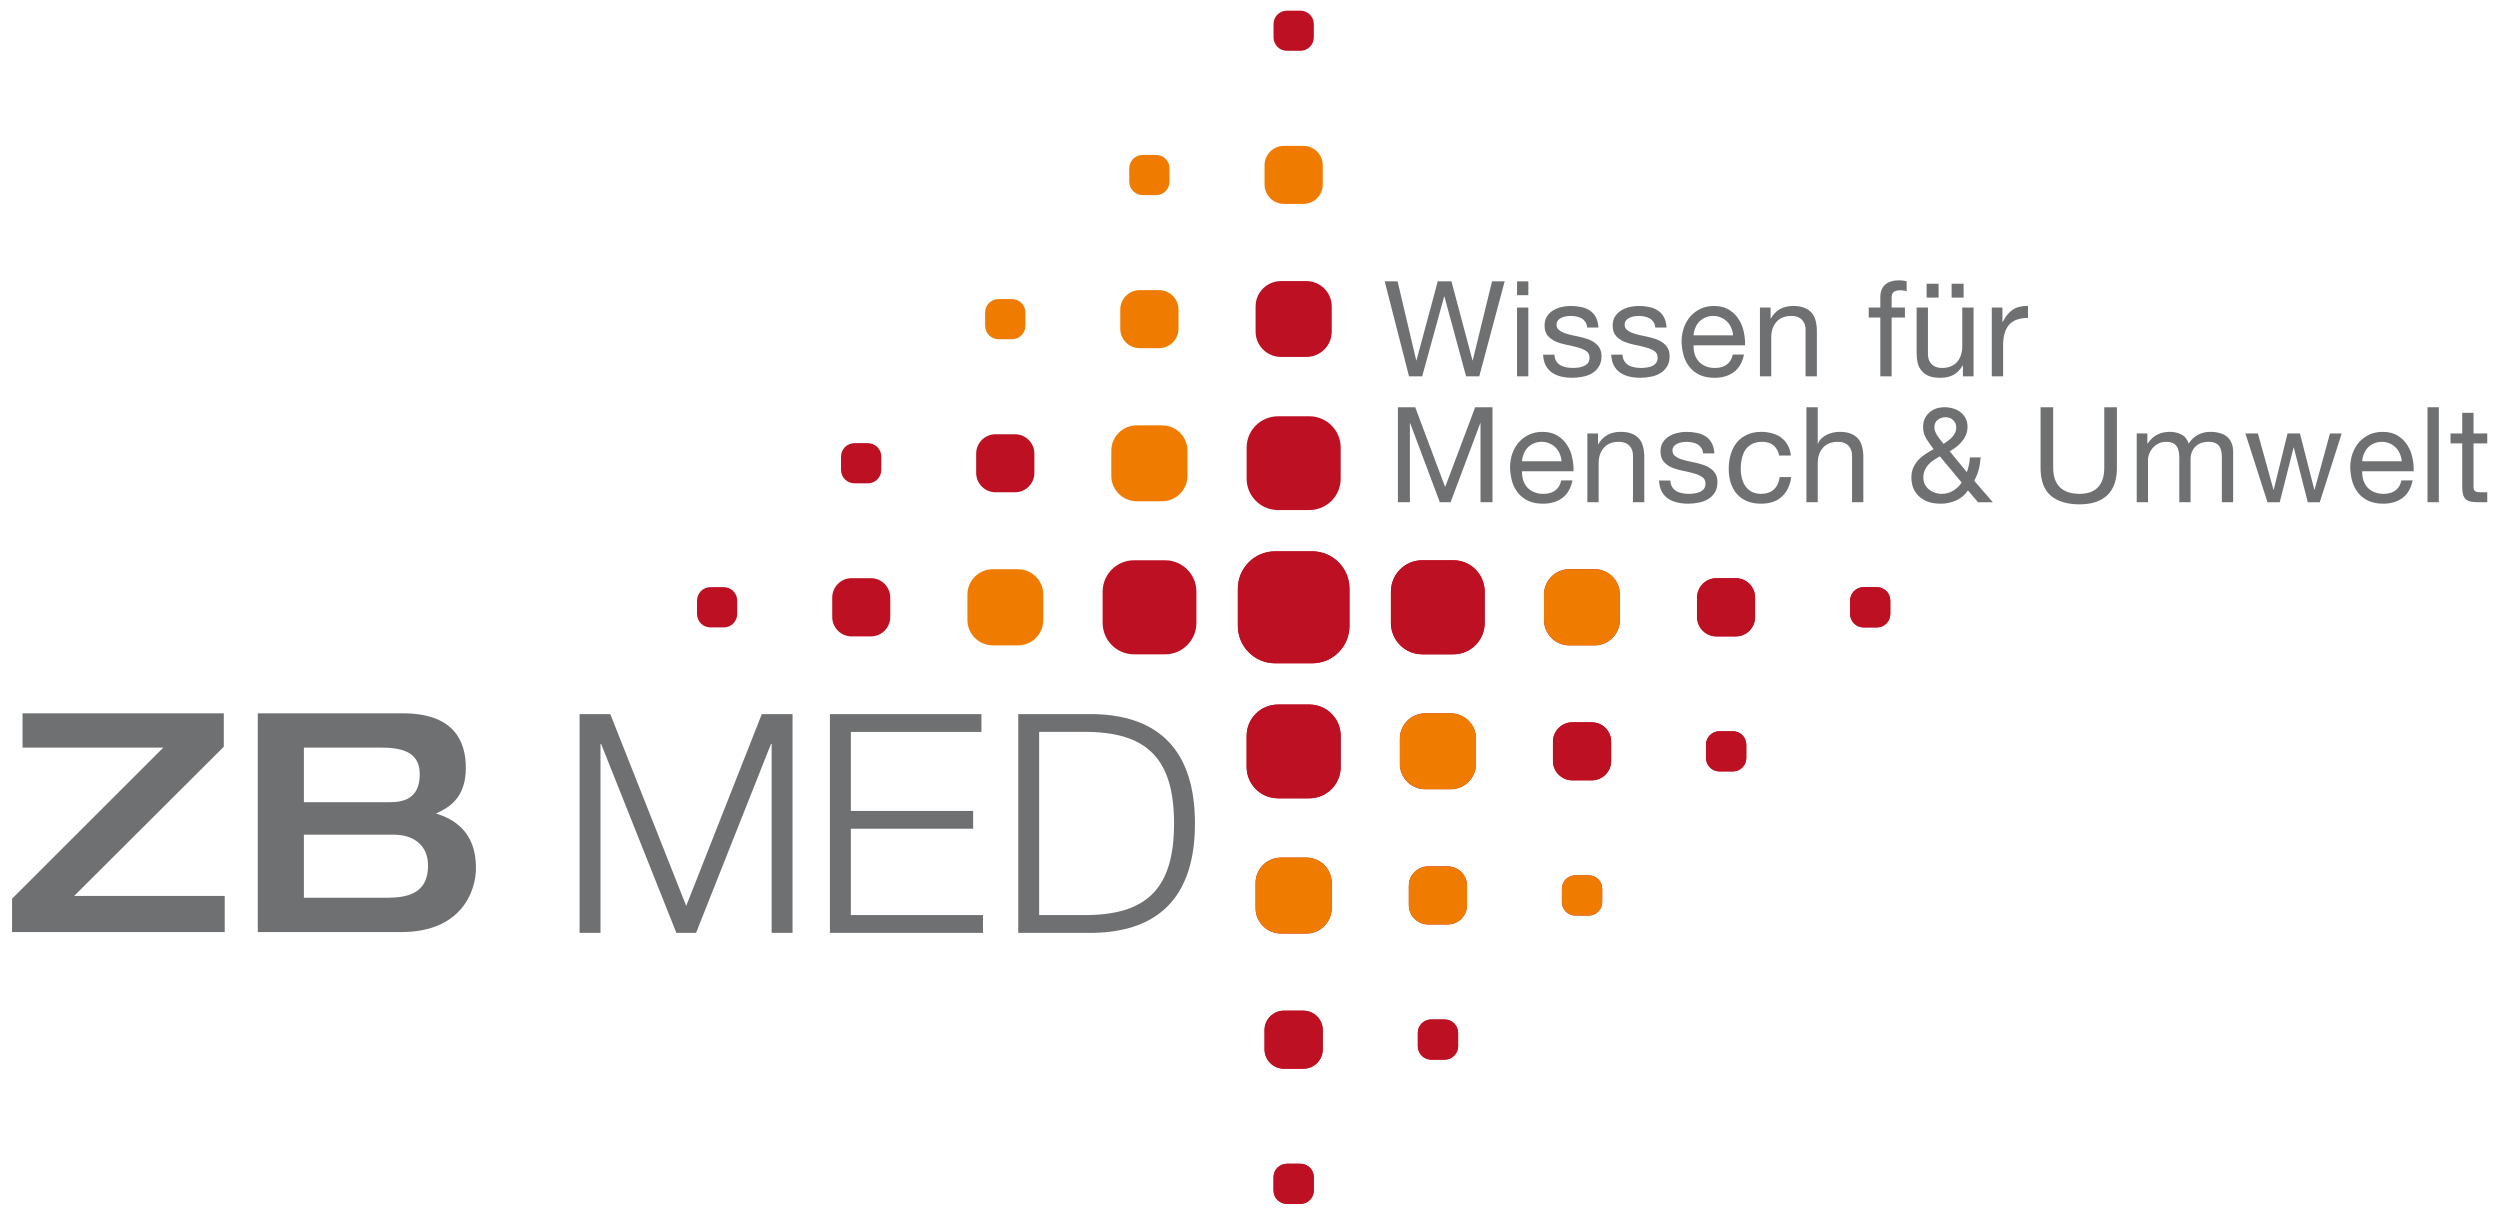 <?xml version="1.0" encoding="UTF-8" standalone="no"?>
<!-- Created with Inkscape (http://www.inkscape.org/) -->

<svg
   xmlns:dc="http://purl.org/dc/elements/1.1/"
   xmlns:cc="http://creativecommons.org/ns#"
   xmlns:rdf="http://www.w3.org/1999/02/22-rdf-syntax-ns#"
   xmlns:svg="http://www.w3.org/2000/svg"
   xmlns="http://www.w3.org/2000/svg"
   xmlns:sodipodi="http://sodipodi.sourceforge.net/DTD/sodipodi-0.dtd"
   xmlns:inkscape="http://www.inkscape.org/namespaces/inkscape"
   width="148"
   height="72"
   id="svg25410"
   version="1.1"
   inkscape:version="0.47 r22583">
  <defs
     id="defs25412">
    <inkscape:perspective
       sodipodi:type="inkscape:persp3d"
       inkscape:vp_x="0 : 526.18109 : 1"
       inkscape:vp_y="0 : 1000 : 0"
       inkscape:vp_z="744.09448 : 526.18109 : 1"
       inkscape:persp3d-origin="372.04724 : 350.78739 : 1"
       id="perspective25418" />
    <inkscape:perspective
       id="perspective25263"
       inkscape:persp3d-origin="0.5 : 0.33333333 : 1"
       inkscape:vp_z="1 : 0.5 : 1"
       inkscape:vp_y="0 : 1000 : 0"
       inkscape:vp_x="0 : 0.5 : 1"
       sodipodi:type="inkscape:persp3d" />
    <clipPath
       clipPathUnits="userSpaceOnUse"
       id="clipPath2832">
      <path
         d="m 423.821,32.007 117.353,0 0,56.916 -117.353,0 0,-56.916 z"
         id="path2834" />
    </clipPath>
  </defs>
  <sodipodi:namedview
     id="base"
     pagecolor="#ffffff"
     bordercolor="#666666"
     borderopacity="1.0"
     inkscape:pageopacity="0.0"
     inkscape:pageshadow="2"
     inkscape:zoom="10.513889"
     inkscape:cx="74"
     inkscape:cy="36"
     inkscape:document-units="px"
     inkscape:current-layer="layer1"
     showgrid="false"
     inkscape:window-width="1680"
     inkscape:window-height="988"
     inkscape:window-x="-8"
     inkscape:window-y="-8"
     inkscape:window-maximized="1" />
  <g
     inkscape:label="Ebene 1"
     inkscape:groupmode="layer"
     id="layer1"
     transform="translate(0,-980.362)">
    <g
       id="g2828"
       transform="matrix(1.25,0,0,-1.25,-529.21,1091.853)">
      <g
         id="g2830"
         clip-path="url(#clipPath2832)">
        <g
           id="g2836"
           transform="translate(482.833,46.182)">
          <path
             d="m 0,0 0,1.194 c 0,0.663 0.539,1.2 1.204,1.2 l 1.197,0 c 0.665,0 1.205,-0.537 1.205,-1.2 L 3.606,0 c 0,-0.663 -0.54,-1.2 -1.205,-1.2 l -1.197,0 C 0.539,-1.2 0,-0.663 0,0"
             style="fill:#bd1022;fill-opacity:1;fill-rule:nonzero;stroke:none"
             id="path2838" />
        </g>
        <g
           id="g2840"
           transform="translate(498.886,58.629)">
          <path
             d="m 0,0 -1.194,0 c -0.663,0 -1.2,0.539 -1.2,1.204 l 0,1.197 c 0,0.666 0.537,1.205 1.2,1.205 l 1.194,0 c 0.663,0 1.2,-0.539 1.2,-1.205 l 0,-1.197 C 1.2,0.539 0.663,0 0,0"
             style="fill:#bd1022;fill-opacity:1;fill-rule:nonzero;stroke:none"
             id="path2842" />
        </g>
        <g
           id="g2844"
           transform="translate(489.666,53.015)">
          <path
             d="m 0,0 0,1.194 c 0,0.663 0.539,1.2 1.204,1.2 l 1.198,0 c 0.665,0 1.204,-0.537 1.204,-1.2 L 3.606,0 c 0,-0.663 -0.539,-1.2 -1.204,-1.2 l -1.198,0 C 0.539,-1.2 0,-0.663 0,0"
             style="fill:#bd1022;fill-opacity:1;fill-rule:nonzero;stroke:none"
             id="path2846" />
        </g>
        <g
           id="g2848"
           transform="translate(486.439,74.681)">
          <path
             d="m 0,0 0,-1.194 c 0,-0.663 -0.539,-1.2 -1.204,-1.2 l -1.197,0 c -0.666,0 -1.205,0.537 -1.205,1.2 l 0,1.194 c 0,0.663 0.539,1.2 1.205,1.2 l 1.197,0 C -0.539,1.2 0,0.663 0,0"
             style="fill:#bd1022;fill-opacity:1;fill-rule:nonzero;stroke:none"
             id="path2850" />
        </g>
        <g
           id="g2852"
           transform="translate(470.386,62.234)">
          <path
             d="m 0,0 1.194,0 c 0.663,0 1.2,-0.539 1.2,-1.204 l 0,-1.197 c 0,-0.666 -0.537,-1.205 -1.2,-1.205 l -1.194,0 c -0.663,0 -1.201,0.539 -1.201,1.205 l 0,1.197 C -1.201,-0.539 -0.663,0 0,0"
             style="fill:#ef7c00;fill-opacity:1;fill-rule:nonzero;stroke:none"
             id="path2854" />
        </g>
        <g
           id="g2856"
           transform="translate(479.606,67.848)">
          <path
             d="m 0,0 0,-1.194 c 0,-0.663 -0.539,-1.2 -1.204,-1.2 l -1.197,0 c -0.665,0 -1.205,0.537 -1.205,1.2 l 0,1.194 c 0,0.663 0.54,1.2 1.205,1.2 l 1.197,0 C -0.539,1.2 0,0.663 0,0"
             style="fill:#ef7c00;fill-opacity:1;fill-rule:nonzero;stroke:none"
             id="path2858" />
        </g>
        <g
           id="g2860"
           transform="translate(482.833,46.182)">
          <path
             d="m 0,0 0,1.194 c 0,0.663 0.539,1.2 1.204,1.2 l 1.197,0 c 0.665,0 1.205,-0.537 1.205,-1.2 L 3.606,0 c 0,-0.663 -0.54,-1.2 -1.205,-1.2 l -1.197,0 C 0.539,-1.2 0,-0.663 0,0"
             style="fill:#ef7c00;fill-opacity:1;fill-rule:nonzero;stroke:none"
             id="path2862" />
        </g>
        <g
           id="g2864"
           transform="translate(489.666,53.015)">
          <path
             d="m 0,0 0,1.194 c 0,0.663 0.539,1.2 1.204,1.2 l 1.198,0 c 0.665,0 1.204,-0.537 1.204,-1.2 L 3.606,0 c 0,-0.663 -0.539,-1.2 -1.204,-1.2 l -1.198,0 C 0.539,-1.2 0,-0.663 0,0"
             style="fill:#ef7c00;fill-opacity:1;fill-rule:nonzero;stroke:none"
             id="path2866" />
        </g>
        <g
           id="g2868"
           transform="translate(498.886,58.629)">
          <path
             d="m 0,0 -1.194,0 c -0.663,0 -1.2,0.539 -1.2,1.204 l 0,1.197 c 0,0.666 0.537,1.205 1.2,1.205 l 1.194,0 c 0.663,0 1.2,-0.539 1.2,-1.205 l 0,-1.197 C 1.2,0.539 0.663,0 0,0"
             style="fill:#ef7c00;fill-opacity:1;fill-rule:nonzero;stroke:none"
             id="path2870" />
        </g>
        <g
           id="g2872"
           transform="translate(482.409,52.868)">
          <path
             d="m 0,0 0,1.475 c 0,0.819 0.666,1.483 1.487,1.483 l 1.48,0 c 0.821,0 1.487,-0.664 1.487,-1.483 L 4.454,0 c 0,-0.819 -0.666,-1.483 -1.487,-1.483 l -1.48,0 C 0.666,-1.483 0,-0.819 0,0"
             style="fill:#bd1022;fill-opacity:1;fill-rule:nonzero;stroke:none"
             id="path2874" />
        </g>
        <g
           id="g2876"
           transform="translate(483.257,39.496)">
          <path
             d="M 0,0 0,0.913 C 0,1.42 0.412,1.831 0.921,1.831 l 0.916,0 c 0.508,0 0.92,-0.411 0.92,-0.918 L 2.757,0 c 0,-0.507 -0.412,-0.918 -0.92,-0.918 l -0.916,0 C 0.412,-0.918 0,-0.507 0,0"
             style="fill:#bd1022;fill-opacity:1;fill-rule:nonzero;stroke:none"
             id="path2878" />
        </g>
        <g
           id="g2880"
           transform="translate(492.2,58.205)">
          <path
             d="m 0,0 -1.475,0 c -0.819,0 -1.483,0.666 -1.483,1.487 l 0,1.48 c 0,0.821 0.664,1.487 1.483,1.487 l 1.475,0 c 0.819,0 1.483,-0.666 1.483,-1.487 l 0,-1.48 C 1.483,0.666 0.819,0 0,0"
             style="fill:#bd1022;fill-opacity:1;fill-rule:nonzero;stroke:none"
             id="path2882" />
        </g>
        <g
           id="g2884"
           transform="translate(505.572,59.053)">
          <path
             d="M 0,0 -0.913,0 C -1.42,0 -1.831,0.412 -1.831,0.921 l 0,0.915 c 0,0.509 0.411,0.921 0.918,0.921 l 0.913,0 c 0.507,0 0.918,-0.412 0.918,-0.921 l 0,-0.915 C 0.918,0.412 0.507,0 0,0"
             style="fill:#bd1022;fill-opacity:1;fill-rule:nonzero;stroke:none"
             id="path2886" />
        </g>
        <g
           id="g2888"
           transform="translate(496.916,53.154)">
          <path
             d="M 0,0 0,0.913 C 0,1.42 0.412,1.831 0.921,1.831 l 0.915,0 c 0.509,0 0.921,-0.411 0.921,-0.918 L 2.757,0 c 0,-0.507 -0.412,-0.918 -0.921,-0.918 l -0.915,0 C 0.412,-0.918 0,-0.507 0,0"
             style="fill:#bd1022;fill-opacity:1;fill-rule:nonzero;stroke:none"
             id="path2890" />
        </g>
        <g
           id="g2892"
           transform="translate(490.09,46.329)">
          <path
             d="M 0,0 0,0.913 C 0,1.42 0.412,1.831 0.921,1.831 l 0.915,0 c 0.509,0 0.921,-0.411 0.921,-0.918 L 2.757,0 c 0,-0.507 -0.412,-0.918 -0.921,-0.918 l -0.915,0 C 0.412,-0.918 0,-0.507 0,0"
             style="fill:#bd1022;fill-opacity:1;fill-rule:nonzero;stroke:none"
             id="path2894" />
        </g>
        <g
           id="g2896"
           transform="translate(482.409,52.868)">
          <path
             d="m 0,0 0,1.475 c 0,0.819 0.666,1.483 1.487,1.483 l 1.48,0 c 0.821,0 1.487,-0.664 1.487,-1.483 L 4.454,0 c 0,-0.819 -0.666,-1.483 -1.487,-1.483 l -1.48,0 C 0.666,-1.483 0,-0.819 0,0"
             style="fill:#bd1022;fill-opacity:1;fill-rule:nonzero;stroke:none"
             id="path2898" />
        </g>
        <g
           id="g2900"
           transform="translate(483.257,39.496)">
          <path
             d="M 0,0 0,0.913 C 0,1.42 0.412,1.831 0.921,1.831 l 0.916,0 c 0.508,0 0.92,-0.411 0.92,-0.918 L 2.757,0 c 0,-0.507 -0.412,-0.918 -0.92,-0.918 l -0.916,0 C 0.412,-0.918 0,-0.507 0,0"
             style="fill:#bd1022;fill-opacity:1;fill-rule:nonzero;stroke:none"
             id="path2902" />
        </g>
        <g
           id="g2904"
           transform="translate(492.2,58.205)">
          <path
             d="m 0,0 -1.475,0 c -0.819,0 -1.483,0.666 -1.483,1.487 l 0,1.48 c 0,0.821 0.664,1.487 1.483,1.487 l 1.475,0 c 0.819,0 1.483,-0.666 1.483,-1.487 l 0,-1.48 C 1.483,0.666 0.819,0 0,0"
             style="fill:#bd1022;fill-opacity:1;fill-rule:nonzero;stroke:none"
             id="path2906" />
        </g>
        <g
           id="g2908"
           transform="translate(505.572,59.053)">
          <path
             d="M 0,0 -0.913,0 C -1.42,0 -1.831,0.412 -1.831,0.921 l 0,0.915 c 0,0.509 0.411,0.921 0.918,0.921 l 0.913,0 c 0.507,0 0.918,-0.412 0.918,-0.921 l 0,-0.915 C 0.918,0.412 0.507,0 0,0"
             style="fill:#bd1022;fill-opacity:1;fill-rule:nonzero;stroke:none"
             id="path2910" />
        </g>
        <g
           id="g2912"
           transform="translate(496.916,53.154)">
          <path
             d="M 0,0 0,0.913 C 0,1.42 0.412,1.831 0.921,1.831 l 0.915,0 c 0.509,0 0.921,-0.411 0.921,-0.918 L 2.757,0 c 0,-0.507 -0.412,-0.918 -0.921,-0.918 l -0.915,0 C 0.412,-0.918 0,-0.507 0,0"
             style="fill:#bd1022;fill-opacity:1;fill-rule:nonzero;stroke:none"
             id="path2914" />
        </g>
        <g
           id="g2916"
           transform="translate(490.09,46.329)">
          <path
             d="M 0,0 0,0.913 C 0,1.42 0.412,1.831 0.921,1.831 l 0.915,0 c 0.509,0 0.921,-0.411 0.921,-0.918 L 2.757,0 c 0,-0.507 -0.412,-0.918 -0.921,-0.918 l -0.915,0 C 0.412,-0.918 0,-0.507 0,0"
             style="fill:#ef7c00;fill-opacity:1;fill-rule:nonzero;stroke:none"
             id="path2918" />
        </g>
        <g
           id="g2920"
           transform="translate(486.863,67.995)">
          <path
             d="m 0,0 0,-1.475 c 0,-0.819 -0.666,-1.483 -1.487,-1.483 l -1.479,0 c -0.822,0 -1.488,0.664 -1.488,1.483 l 0,1.475 c 0,0.819 0.666,1.483 1.488,1.483 l 1.479,0 C -0.666,1.483 0,0.819 0,0"
             style="fill:#bd1022;fill-opacity:1;fill-rule:nonzero;stroke:none"
             id="path2922" />
        </g>
        <g
           id="g2924"
           transform="translate(486.014,81.367)">
          <path
             d="M 0,0 0,-0.913 C 0,-1.42 -0.412,-1.831 -0.921,-1.831 l -0.915,0 c -0.509,0 -0.921,0.411 -0.921,0.918 l 0,0.913 c 0,0.507 0.412,0.918 0.921,0.918 l 0.915,0 C -0.412,0.918 0,0.507 0,0"
             style="fill:#ef7c00;fill-opacity:1;fill-rule:nonzero;stroke:none"
             id="path2926" />
        </g>
        <g
           id="g2928"
           transform="translate(477.072,62.658)">
          <path
             d="m 0,0 1.475,0 c 0.819,0 1.483,-0.666 1.483,-1.487 l 0,-1.48 c 0,-0.821 -0.664,-1.487 -1.483,-1.487 l -1.475,0 c -0.819,0 -1.483,0.666 -1.483,1.487 l 0,1.48 C -1.483,-0.666 -0.819,0 0,0"
             style="fill:#bd1022;fill-opacity:1;fill-rule:nonzero;stroke:none"
             id="path2930" />
        </g>
        <g
           id="g2932"
           transform="translate(463.7,61.81)">
          <path
             d="M 0,0 0.913,0 C 1.42,0 1.831,-0.412 1.831,-0.921 l 0,-0.915 c 0,-0.509 -0.411,-0.921 -0.918,-0.921 l -0.913,0 c -0.507,0 -0.918,0.412 -0.918,0.921 l 0,0.915 C -0.918,-0.412 -0.507,0 0,0"
             style="fill:#bd1022;fill-opacity:1;fill-rule:nonzero;stroke:none"
             id="path2934" />
        </g>
        <g
           id="g2936"
           transform="translate(472.356,67.709)">
          <path
             d="M 0,0 0,-0.913 C 0,-1.42 -0.412,-1.831 -0.921,-1.831 l -0.915,0 c -0.509,0 -0.921,0.411 -0.921,0.918 l 0,0.913 c 0,0.507 0.412,0.918 0.921,0.918 l 0.915,0 C -0.412,0.918 0,0.507 0,0"
             style="fill:#bd1022;fill-opacity:1;fill-rule:nonzero;stroke:none"
             id="path2938" />
        </g>
        <g
           id="g2940"
           transform="translate(479.181,74.534)">
          <path
             d="M 0,0 0,-0.913 C 0,-1.42 -0.412,-1.831 -0.921,-1.831 l -0.915,0 c -0.509,0 -0.921,0.411 -0.921,0.918 l 0,0.913 c 0,0.507 0.412,0.918 0.921,0.918 l 0.915,0 C -0.412,0.918 0,0.507 0,0"
             style="fill:#ef7c00;fill-opacity:1;fill-rule:nonzero;stroke:none"
             id="path2942" />
        </g>
        <g
           id="g2944"
           transform="translate(423.94,45.05)">
          <path
             d="m 0,0 10.071,0 0,1.712 -7.131,0 7.087,7.066 0,1.582 -9.532,0 0,-1.625 6.665,0 L 0,1.582 0,0 z"
             style="fill:#6f7071;fill-opacity:1;fill-rule:nonzero;stroke:none"
             id="path2946" />
        </g>
        <g
           id="g2948"
           transform="translate(435.577,45.05)">
          <path
             d="m 0,0 6.797,0 c 2.808,0 3.536,1.886 3.536,3.047 0,1.741 -1.092,2.321 -1.892,2.568 0.553,0.261 1.412,0.682 1.412,2.162 0,1.32 -0.612,2.583 -2.984,2.583 L 0,10.36 0,0 z m 2.183,8.735 3.697,0 c 1.266,0 1.79,-0.407 1.79,-1.263 0,-1.175 -0.801,-1.32 -1.412,-1.32 l -4.075,0 0,2.583 z m 0,-4.121 4.235,0 c 0.975,0 1.645,-0.508 1.645,-1.465 0,-1.335 -0.99,-1.524 -1.965,-1.524 l -3.915,0 0,2.989 z"
             style="fill:#6f7071;fill-opacity:1;fill-rule:evenodd;stroke:none"
             id="path2950" />
        </g>
        <g
           id="g2952"
           transform="translate(450.817,45.012)">
          <path
             d="m 0,0 0.99,0 0,8.952 0.029,0 L 4.584,0 l 0.932,0 3.551,8.952 0.029,0 0,-8.952 0.99,0 0,10.36 -1.456,0 L 5.05,1.277 1.455,10.36 0,10.36 0,0 z"
             style="fill:#6f7071;fill-opacity:1;fill-rule:nonzero;stroke:none"
             id="path2954" />
        </g>
        <g
           id="g2956"
           transform="translate(462.674,45.012)">
          <path
             d="m 0,0 7.248,0 0,0.842 -6.258,0 0,4.091 5.792,0 0,0.842 -5.792,0 0,3.743 6.185,0 0,0.842 L 0,10.36 0,0 z"
             style="fill:#6f7071;fill-opacity:1;fill-rule:nonzero;stroke:none"
             id="path2958" />
        </g>
        <g
           id="g2960"
           transform="translate(472.582,54.531)">
          <path
             d="m 0,0 2.11,0 c 2.984,0.015 4.279,-1.248 4.279,-4.338 0,-3.091 -1.295,-4.353 -4.279,-4.339 L 0,-8.677 0,0 z m -0.99,-9.518 3.595,0 c 3.129,0.072 4.774,1.785 4.774,5.18 0,3.395 -1.645,5.107 -4.774,5.18 l -3.595,0 0,-10.36 z"
             style="fill:#6f7071;fill-opacity:1;fill-rule:evenodd;stroke:none"
             id="path2962" />
        </g>
        <g
           id="g2964"
           transform="translate(491.786,39.008)">
          <path
             d="m 0,0 -0.634,0 c -0.352,0 -0.637,0.285 -0.637,0.636 l 0,0.632 c 0,0.351 0.285,0.635 0.637,0.635 l 0.634,0 c 0.352,0 0.638,-0.284 0.638,-0.635 l 0,-0.632 C 0.638,0.285 0.352,0 0,0"
             style="fill:#bd1022;fill-opacity:1;fill-rule:nonzero;stroke:none"
             id="path2966" />
        </g>
        <g
           id="g2968"
           transform="translate(498.611,45.833)">
          <path
             d="m 0,0 -0.634,0 c -0.352,0 -0.637,0.285 -0.637,0.636 l 0,0.632 c 0,0.351 0.285,0.635 0.637,0.635 l 0.634,0 c 0.352,0 0.637,-0.284 0.637,-0.635 l 0,-0.632 C 0.637,0.285 0.352,0 0,0"
             style="fill:#bd1022;fill-opacity:1;fill-rule:nonzero;stroke:none"
             id="path2970" />
        </g>
        <g
           id="g2972"
           transform="translate(505.436,52.658)">
          <path
             d="m 0,0 -0.634,0 c -0.352,0 -0.637,0.285 -0.637,0.636 l 0,0.632 c 0,0.351 0.285,0.635 0.637,0.635 l 0.634,0 c 0.352,0 0.637,-0.284 0.637,-0.635 l 0,-0.632 C 0.637,0.285 0.352,0 0,0"
             style="fill:#bd1022;fill-opacity:1;fill-rule:nonzero;stroke:none"
             id="path2974" />
        </g>
        <g
           id="g2976"
           transform="translate(512.893,60.749)">
          <path
             d="m 0,0 0,-0.634 c 0,-0.352 -0.284,-0.637 -0.636,-0.637 l -0.632,0 c -0.35,0 -0.635,0.285 -0.635,0.637 l 0,0.634 c 0,0.352 0.285,0.637 0.635,0.637 l 0.632,0 C -0.284,0.637 0,0.352 0,0"
             style="fill:#bd1022;fill-opacity:1;fill-rule:nonzero;stroke:none"
             id="path2978" />
        </g>
        <g
           id="g2980"
           transform="translate(485.514,57.78)">
          <path
             d="m 0,0 -1.756,0 c -0.975,0 -1.765,0.793 -1.765,1.771 l 0,1.761 c 0,0.977 0.79,1.77 1.765,1.77 l 1.756,0 c 0.975,0 1.765,-0.793 1.765,-1.77 l 0,-1.761 C 1.765,0.793 0.975,0 0,0"
             style="fill:#bd1022;fill-opacity:1;fill-rule:nonzero;stroke:none"
             id="path2982" />
        </g>
        <g
           id="g2984"
           transform="translate(491.786,39.008)">
          <path
             d="m 0,0 -0.634,0 c -0.352,0 -0.637,0.285 -0.637,0.636 l 0,0.632 c 0,0.351 0.285,0.635 0.637,0.635 l 0.634,0 c 0.352,0 0.638,-0.284 0.638,-0.635 l 0,-0.632 C 0.638,0.285 0.352,0 0,0"
             style="fill:#bd1022;fill-opacity:1;fill-rule:nonzero;stroke:none"
             id="path2986" />
        </g>
        <g
           id="g2988"
           transform="translate(498.611,45.833)">
          <path
             d="m 0,0 -0.634,0 c -0.352,0 -0.637,0.285 -0.637,0.636 l 0,0.632 c 0,0.351 0.285,0.635 0.637,0.635 l 0.634,0 c 0.352,0 0.637,-0.284 0.637,-0.635 l 0,-0.632 C 0.637,0.285 0.352,0 0,0"
             style="fill:#ef7c00;fill-opacity:1;fill-rule:nonzero;stroke:none"
             id="path2990" />
        </g>
        <g
           id="g2992"
           transform="translate(505.436,52.658)">
          <path
             d="m 0,0 -0.634,0 c -0.352,0 -0.637,0.285 -0.637,0.636 l 0,0.632 c 0,0.351 0.285,0.635 0.637,0.635 l 0.634,0 c 0.352,0 0.637,-0.284 0.637,-0.635 l 0,-0.632 C 0.637,0.285 0.352,0 0,0"
             style="fill:#bd1022;fill-opacity:1;fill-rule:nonzero;stroke:none"
             id="path2994" />
        </g>
        <g
           id="g2996"
           transform="translate(512.893,60.749)">
          <path
             d="m 0,0 0,-0.634 c 0,-0.352 -0.284,-0.637 -0.636,-0.637 l -0.632,0 c -0.35,0 -0.635,0.285 -0.635,0.637 l 0,0.634 c 0,0.352 0.285,0.637 0.635,0.637 l 0.632,0 C -0.284,0.637 0,0.352 0,0"
             style="fill:#bd1022;fill-opacity:1;fill-rule:nonzero;stroke:none"
             id="path2998" />
        </g>
        <g
           id="g3000"
           transform="translate(485.514,57.78)">
          <path
             d="m 0,0 -1.756,0 c -0.975,0 -1.765,0.793 -1.765,1.771 l 0,1.761 c 0,0.977 0.79,1.77 1.765,1.77 l 1.756,0 c 0.975,0 1.765,-0.793 1.765,-1.77 l 0,-1.761 C 1.765,0.793 0.975,0 0,0"
             style="fill:#bd1022;fill-opacity:1;fill-rule:nonzero;stroke:none"
             id="path3002" />
        </g>
        <g
           id="g3004"
           transform="translate(477.486,81.855)">
          <path
             d="m 0,0 0.634,0 c 0.352,0 0.637,-0.285 0.637,-0.636 l 0,-0.632 c 0,-0.351 -0.285,-0.635 -0.637,-0.635 l -0.634,0 c -0.352,0 -0.637,0.284 -0.637,0.635 l 0,0.632 C -0.637,-0.285 -0.352,0 0,0"
             style="fill:#ef7c00;fill-opacity:1;fill-rule:nonzero;stroke:none"
             id="path3006" />
        </g>
        <g
           id="g3008"
           transform="translate(470.661,75.03)">
          <path
             d="m 0,0 0.634,0 c 0.352,0 0.637,-0.285 0.637,-0.636 l 0,-0.632 c 0,-0.351 -0.285,-0.635 -0.637,-0.635 l -0.634,0 c -0.352,0 -0.637,0.284 -0.637,0.635 l 0,0.632 C -0.637,-0.285 -0.352,0 0,0"
             style="fill:#ef7c00;fill-opacity:1;fill-rule:nonzero;stroke:none"
             id="path3010" />
        </g>
        <g
           id="g3012"
           transform="translate(463.836,68.205)">
          <path
             d="m 0,0 0.634,0 c 0.352,0 0.637,-0.285 0.637,-0.636 l 0,-0.632 c 0,-0.351 -0.285,-0.635 -0.637,-0.635 l -0.634,0 c -0.352,0 -0.637,0.284 -0.637,0.635 l 0,0.632 C -0.637,-0.285 -0.352,0 0,0"
             style="fill:#bd1022;fill-opacity:1;fill-rule:nonzero;stroke:none"
             id="path3014" />
        </g>
        <g
           id="g3016"
           transform="translate(456.379,60.115)">
          <path
             d="m 0,0 0,0.634 c 0,0.352 0.285,0.637 0.636,0.637 l 0.632,0 c 0.351,0 0.635,-0.285 0.635,-0.637 L 1.903,0 c 0,-0.352 -0.284,-0.637 -0.635,-0.637 l -0.632,0 C 0.285,-0.637 0,-0.352 0,0"
             style="fill:#bd1022;fill-opacity:1;fill-rule:nonzero;stroke:none"
             id="path3018" />
        </g>
        <g
           id="g3020"
           transform="translate(484.953,32.175)">
          <path
             d="m 0,0 -0.634,0 c -0.352,0 -0.637,0.285 -0.637,0.636 l 0,0.632 c 0,0.351 0.285,0.635 0.637,0.635 l 0.634,0 c 0.352,0 0.637,-0.284 0.637,-0.635 l 0,-0.632 C 0.637,0.285 0.352,0 0,0"
             style="fill:#bd1022;fill-opacity:1;fill-rule:nonzero;stroke:none"
             id="path3022" />
        </g>
        <g
           id="g3024"
           transform="translate(484.953,32.175)">
          <path
             d="m 0,0 -0.634,0 c -0.352,0 -0.637,0.285 -0.637,0.636 l 0,0.632 c 0,0.351 0.285,0.635 0.637,0.635 l 0.634,0 c 0.352,0 0.637,-0.284 0.637,-0.635 l 0,-0.632 C 0.637,0.285 0.352,0 0,0"
             style="fill:#bd1022;fill-opacity:1;fill-rule:nonzero;stroke:none"
             id="path3026" />
        </g>
        <g
           id="g3028"
           transform="translate(484.319,88.689)">
          <path
             d="m 0,0 0.634,0 c 0.352,0 0.637,-0.285 0.637,-0.636 l 0,-0.632 c 0,-0.351 -0.285,-0.635 -0.637,-0.635 l -0.634,0 c -0.352,0 -0.637,0.284 -0.637,0.635 l 0,0.632 C -0.637,-0.285 -0.352,0 0,0"
             style="fill:#bd1022;fill-opacity:1;fill-rule:nonzero;stroke:none"
             id="path3030" />
        </g>
        <g
           id="g3032"
           transform="translate(493.426,71.37)">
          <path
             d="m 0,0 1.203,4.498 -0.598,0 -0.914,-3.742 -0.012,0 -0.996,3.742 -0.648,0 -1.009,-3.742 -0.012,0 -0.882,3.742 -0.611,0 1.153,-4.498 0.623,0 1.04,3.78 0.013,0 L -0.624,0 0,0 z"
             style="fill:#6f7071;fill-opacity:1;fill-rule:nonzero;stroke:none"
             id="path3034" />
        </g>
        <path
           d="m 495.751,75.868 -0.535,0 0,-0.655 0.535,0 0,0.655 z m -0.536,-4.498 0.535,0 0,3.257 -0.535,0 0,-3.257 z"
           style="fill:#6f7071;fill-opacity:1;fill-rule:evenodd;stroke:none"
           id="path3036" />
        <g
           id="g3038"
           transform="translate(496.985,72.397)">
          <path
             d="m 0,0 -0.535,0 c 0.008,-0.202 0.05,-0.374 0.126,-0.517 0.075,-0.138 0.176,-0.252 0.302,-0.34 0.126,-0.084 0.271,-0.145 0.435,-0.183 0.163,-0.037 0.336,-0.056 0.516,-0.056 0.164,0 0.328,0.017 0.492,0.05 0.168,0.03 0.317,0.084 0.447,0.164 0.134,0.08 0.241,0.185 0.321,0.315 0.084,0.13 0.126,0.294 0.126,0.491 C 2.23,0.08 2.199,0.21 2.136,0.315 2.077,0.42 1.997,0.506 1.896,0.573 1.8,0.645 1.686,0.701 1.556,0.743 1.43,0.785 1.3,0.821 1.166,0.85 1.04,0.88 0.914,0.907 0.788,0.932 0.662,0.962 0.548,0.995 0.447,1.033 0.346,1.075 0.262,1.126 0.195,1.184 0.132,1.247 0.101,1.325 0.101,1.417 c 0,0.085 0.021,0.152 0.063,0.202 0.042,0.055 0.096,0.097 0.164,0.126 0.067,0.034 0.14,0.057 0.22,0.069 0.084,0.013 0.166,0.019 0.246,0.019 0.088,0 0.174,-0.01 0.258,-0.031 C 1.14,1.785 1.22,1.756 1.292,1.714 1.363,1.672 1.422,1.615 1.468,1.544 1.514,1.476 1.541,1.39 1.55,1.285 l 0.535,0 C 2.073,1.483 2.031,1.646 1.959,1.777 1.888,1.911 1.791,2.016 1.67,2.092 1.552,2.171 1.415,2.226 1.26,2.256 1.105,2.289 0.935,2.306 0.75,2.306 0.607,2.306 0.462,2.287 0.315,2.249 0.172,2.216 0.042,2.161 -0.076,2.085 -0.189,2.014 -0.284,1.92 -0.359,1.802 -0.431,1.684 -0.466,1.544 -0.466,1.38 -0.466,1.17 -0.414,1.006 -0.309,0.888 -0.204,0.771 -0.073,0.678 0.082,0.611 0.242,0.548 0.414,0.498 0.599,0.46 0.783,0.426 0.953,0.386 1.109,0.34 1.268,0.298 1.401,0.242 1.506,0.17 1.611,0.099 1.663,-0.006 1.663,-0.145 1.663,-0.246 1.638,-0.33 1.588,-0.397 1.537,-0.46 1.472,-0.508 1.392,-0.542 1.317,-0.576 1.233,-0.599 1.14,-0.611 1.048,-0.624 0.96,-0.63 0.876,-0.63 c -0.11,0 -0.217,0.01 -0.321,0.031 -0.101,0.021 -0.194,0.055 -0.278,0.101 -0.08,0.051 -0.145,0.116 -0.195,0.196 C 0.031,-0.218 0.004,-0.118 0,0"
             style="fill:#6f7071;fill-opacity:1;fill-rule:nonzero;stroke:none"
             id="path3040" />
        </g>
        <g
           id="g3042"
           transform="translate(500.211,72.397)">
          <path
             d="m 0,0 -0.536,0 c 0.009,-0.202 0.051,-0.374 0.127,-0.517 0.075,-0.138 0.176,-0.252 0.302,-0.34 0.126,-0.084 0.271,-0.145 0.435,-0.183 0.163,-0.037 0.336,-0.056 0.516,-0.056 0.164,0 0.328,0.017 0.492,0.05 0.168,0.03 0.317,0.084 0.447,0.164 0.134,0.08 0.241,0.185 0.321,0.315 0.084,0.13 0.126,0.294 0.126,0.491 C 2.23,0.08 2.199,0.21 2.136,0.315 2.077,0.42 1.997,0.506 1.896,0.573 1.8,0.645 1.686,0.701 1.556,0.743 1.43,0.785 1.3,0.821 1.165,0.85 1.039,0.88 0.913,0.907 0.788,0.932 0.661,0.962 0.548,0.995 0.447,1.033 0.346,1.075 0.262,1.126 0.195,1.184 0.132,1.247 0.101,1.325 0.101,1.417 c 0,0.085 0.021,0.152 0.063,0.202 0.042,0.055 0.096,0.097 0.164,0.126 0.067,0.034 0.14,0.057 0.22,0.069 0.084,0.013 0.166,0.019 0.246,0.019 0.088,0 0.174,-0.01 0.258,-0.031 C 1.14,1.785 1.22,1.756 1.292,1.714 1.363,1.672 1.422,1.615 1.468,1.544 1.514,1.476 1.541,1.39 1.55,1.285 l 0.535,0 C 2.073,1.483 2.031,1.646 1.959,1.777 1.888,1.911 1.791,2.016 1.67,2.092 1.552,2.171 1.415,2.226 1.26,2.256 1.105,2.289 0.934,2.306 0.75,2.306 0.607,2.306 0.462,2.287 0.315,2.249 0.172,2.216 0.042,2.161 -0.076,2.085 -0.189,2.014 -0.283,1.92 -0.359,1.802 -0.431,1.684 -0.466,1.544 -0.466,1.38 -0.466,1.17 -0.414,1.006 -0.309,0.888 -0.204,0.771 -0.074,0.678 0.082,0.611 0.241,0.548 0.414,0.498 0.598,0.46 0.783,0.426 0.953,0.386 1.109,0.34 1.268,0.298 1.401,0.242 1.506,0.17 1.611,0.099 1.663,-0.006 1.663,-0.145 1.663,-0.246 1.638,-0.33 1.588,-0.397 1.537,-0.46 1.472,-0.508 1.392,-0.542 1.317,-0.576 1.233,-0.599 1.14,-0.611 1.048,-0.624 0.96,-0.63 0.876,-0.63 c -0.11,0 -0.217,0.01 -0.322,0.031 -0.1,0.021 -0.193,0.055 -0.277,0.101 -0.08,0.051 -0.145,0.116 -0.195,0.196 C 0.031,-0.218 0.004,-0.118 0,0"
             style="fill:#6f7071;fill-opacity:1;fill-rule:nonzero;stroke:none"
             id="path3044" />
        </g>
        <g
           id="g3046"
           transform="translate(505.446,73.31)">
          <path
             d="m 0,0 -1.871,0 c 0.008,0.126 0.036,0.244 0.082,0.353 0.046,0.113 0.109,0.212 0.189,0.296 0.08,0.084 0.174,0.149 0.283,0.195 0.114,0.051 0.24,0.076 0.378,0.076 0.135,0 0.256,-0.025 0.366,-0.076 0.113,-0.046 0.21,-0.111 0.289,-0.195 0.085,-0.08 0.15,-0.177 0.196,-0.29 C -0.038,0.246 -0.008,0.126 0,0 m 0.517,-0.907 -0.53,0 c -0.046,-0.215 -0.142,-0.374 -0.289,-0.479 -0.143,-0.105 -0.328,-0.158 -0.555,-0.158 -0.176,0 -0.329,0.03 -0.46,0.089 -0.13,0.058 -0.237,0.136 -0.321,0.233 -0.084,0.1 -0.145,0.214 -0.183,0.34 -0.037,0.13 -0.054,0.267 -0.05,0.409 l 2.438,0 C 0.575,-0.275 0.556,-0.067 0.51,0.151 0.468,0.37 0.389,0.571 0.271,0.756 0.158,0.941 0.004,1.092 -0.189,1.21 -0.378,1.331 -0.617,1.392 -0.907,1.392 -1.13,1.392 -1.336,1.35 -1.525,1.266 -1.709,1.182 -1.871,1.065 -2.01,0.913 -2.144,0.762 -2.249,0.584 -2.325,0.378 -2.4,0.172 -2.438,-0.055 -2.438,-0.302 c 0.008,-0.248 0.044,-0.477 0.107,-0.687 0.067,-0.21 0.166,-0.391 0.296,-0.542 0.13,-0.151 0.29,-0.269 0.479,-0.353 0.193,-0.084 0.42,-0.126 0.68,-0.126 0.37,0 0.677,0.093 0.92,0.277 0.244,0.185 0.401,0.46 0.473,0.826"
             style="fill:#6f7071;fill-opacity:1;fill-rule:evenodd;stroke:none"
             id="path3048" />
        </g>
        <g
           id="g3050"
           transform="translate(506.719,74.627)">
          <path
             d="m 0,0 0,-3.257 0.535,0 0,1.839 c 0,0.147 0.019,0.282 0.057,0.404 0.042,0.126 0.103,0.235 0.183,0.327 0.08,0.093 0.178,0.164 0.296,0.214 0.122,0.051 0.264,0.076 0.428,0.076 0.206,0 0.368,-0.059 0.486,-0.176 0.117,-0.118 0.176,-0.278 0.176,-0.479 l 0,-2.205 0.535,0 0,2.142 c 0,0.176 -0.019,0.336 -0.056,0.479 C 2.606,-0.489 2.545,-0.363 2.457,-0.258 2.369,-0.153 2.253,-0.071 2.11,-0.013 1.968,0.046 1.789,0.076 1.575,0.076 1.092,0.076 0.739,-0.122 0.517,-0.517 l -0.013,0 L 0.504,0 0,0 z"
             style="fill:#6f7071;fill-opacity:1;fill-rule:nonzero;stroke:none"
             id="path3052" />
        </g>
        <g
           id="g3054"
           transform="translate(512.42,74.154)">
          <path
             d="m 0,0 0,-2.785 0.536,0 0,2.785 0.629,0 0,0.473 -0.629,0 0,0.453 c 0,0.143 0.035,0.24 0.107,0.29 0.071,0.05 0.172,0.076 0.302,0.076 0.046,0 0.097,-0.005 0.151,-0.013 C 1.151,1.275 1.201,1.264 1.247,1.248 l 0,0.466 C 1.197,1.731 1.138,1.743 1.071,1.751 1.008,1.76 0.951,1.764 0.901,1.764 0.607,1.764 0.382,1.695 0.227,1.556 0.076,1.422 0,1.222 0,0.958 l 0,-0.485 -0.548,0 L -0.548,0 0,0 z"
             style="fill:#6f7071;fill-opacity:1;fill-rule:nonzero;stroke:none"
             id="path3056" />
        </g>
        <path
           d="m 514.613,75.099 0.567,0 0,0.655 -0.567,0 0,-0.655 z m 1.184,0 0.567,0 0,0.655 -0.567,0 0,-0.655 z m 1.039,-3.729 0,3.257 -0.535,0 0,-1.84 c 0,-0.147 -0.021,-0.283 -0.063,-0.409 -0.038,-0.122 -0.097,-0.229 -0.176,-0.322 -0.08,-0.092 -0.181,-0.163 -0.303,-0.214 -0.117,-0.05 -0.258,-0.075 -0.422,-0.075 -0.206,0 -0.367,0.058 -0.485,0.176 -0.118,0.118 -0.176,0.277 -0.176,0.479 l 0,2.205 -0.536,0 0,-2.142 c 0,-0.177 0.017,-0.338 0.05,-0.485 0.038,-0.143 0.101,-0.267 0.189,-0.372 0.089,-0.105 0.204,-0.187 0.347,-0.246 0.143,-0.054 0.321,-0.082 0.535,-0.082 0.24,0 0.448,0.047 0.624,0.139 0.177,0.096 0.321,0.246 0.435,0.447 l 0.012,0 0,-0.516 0.504,0 z"
           style="fill:#6f7071;fill-opacity:1;fill-rule:evenodd;stroke:none"
           id="path3058" />
        <g
           id="g3060"
           transform="translate(517.699,74.627)">
          <path
             d="m 0,0 0,-3.257 0.536,0 0,1.449 c 0,0.21 0.02,0.395 0.062,0.554 0.043,0.164 0.11,0.303 0.202,0.416 0.092,0.113 0.214,0.2 0.365,0.258 0.152,0.059 0.334,0.089 0.549,0.089 l 0,0.567 C 1.424,0.084 1.184,0.025 0.995,-0.101 0.806,-0.227 0.647,-0.422 0.517,-0.687 l -0.013,0 L 0.504,0 0,0 z"
             style="fill:#6f7071;fill-opacity:1;fill-rule:nonzero;stroke:none"
             id="path3062" />
        </g>
        <g
           id="g3064"
           transform="translate(489.573,69.906)">
          <path
             d="m 0,0 0,-4.498 0.567,0 0,3.742 0.013,0 1.405,-3.742 0.51,0 1.405,3.742 0.012,0 0,-3.742 0.567,0 L 4.479,0 3.66,0 2.237,-3.78 0.819,0 0,0 z"
             style="fill:#6f7071;fill-opacity:1;fill-rule:nonzero;stroke:none"
             id="path3066" />
        </g>
        <g
           id="g3068"
           transform="translate(497.322,67.348)">
          <path
             d="m 0,0 -1.871,0 c 0.008,0.126 0.036,0.244 0.082,0.353 0.046,0.113 0.109,0.212 0.189,0.296 0.08,0.084 0.174,0.149 0.283,0.195 0.114,0.051 0.24,0.076 0.378,0.076 0.135,0 0.257,-0.025 0.366,-0.076 0.113,-0.046 0.21,-0.111 0.29,-0.195 0.084,-0.08 0.149,-0.176 0.195,-0.29 C -0.038,0.246 -0.008,0.126 0,0 m 0.517,-0.907 -0.53,0 c -0.046,-0.215 -0.142,-0.374 -0.289,-0.479 -0.143,-0.105 -0.328,-0.158 -0.555,-0.158 -0.176,0 -0.329,0.03 -0.46,0.089 -0.13,0.058 -0.237,0.136 -0.321,0.233 -0.084,0.1 -0.145,0.214 -0.183,0.34 -0.037,0.13 -0.054,0.267 -0.05,0.409 l 2.438,0 C 0.576,-0.275 0.557,-0.067 0.51,0.151 0.468,0.37 0.389,0.571 0.271,0.756 0.158,0.941 0.004,1.092 -0.189,1.21 -0.378,1.331 -0.617,1.392 -0.907,1.392 -1.13,1.392 -1.336,1.35 -1.524,1.266 -1.709,1.182 -1.871,1.065 -2.01,0.914 -2.144,0.762 -2.249,0.584 -2.325,0.378 -2.4,0.172 -2.438,-0.055 -2.438,-0.302 c 0.008,-0.248 0.044,-0.477 0.107,-0.687 0.067,-0.21 0.166,-0.391 0.296,-0.542 0.13,-0.151 0.29,-0.269 0.479,-0.353 0.193,-0.084 0.42,-0.126 0.68,-0.126 0.37,0 0.677,0.093 0.92,0.277 0.244,0.185 0.401,0.46 0.473,0.826"
             style="fill:#6f7071;fill-opacity:1;fill-rule:evenodd;stroke:none"
             id="path3070" />
        </g>
        <g
           id="g3072"
           transform="translate(498.545,68.665)">
          <path
             d="m 0,0 0,-3.257 0.535,0 0,1.839 c 0,0.147 0.019,0.282 0.057,0.404 0.042,0.126 0.103,0.235 0.183,0.327 0.08,0.093 0.178,0.164 0.296,0.214 0.122,0.051 0.264,0.076 0.428,0.076 0.206,0 0.368,-0.059 0.486,-0.176 0.117,-0.118 0.176,-0.278 0.176,-0.479 l 0,-2.205 0.535,0 0,2.142 c 0,0.176 -0.018,0.336 -0.056,0.479 C 2.606,-0.489 2.545,-0.363 2.457,-0.258 2.369,-0.153 2.253,-0.071 2.11,-0.013 1.968,0.046 1.789,0.076 1.575,0.076 1.092,0.076 0.739,-0.122 0.517,-0.517 l -0.013,0 L 0.504,0 0,0 z"
             style="fill:#6f7071;fill-opacity:1;fill-rule:nonzero;stroke:none"
             id="path3074" />
        </g>
        <g
           id="g3076"
           transform="translate(502.476,66.434)">
          <path
             d="m 0,0 -0.536,0 c 0.009,-0.202 0.051,-0.374 0.127,-0.517 0.075,-0.138 0.176,-0.252 0.302,-0.34 0.126,-0.084 0.271,-0.145 0.435,-0.182 0.163,-0.038 0.336,-0.057 0.516,-0.057 0.164,0 0.328,0.017 0.492,0.05 0.168,0.03 0.317,0.084 0.447,0.164 0.134,0.08 0.241,0.185 0.321,0.315 0.084,0.13 0.126,0.294 0.126,0.491 C 2.23,0.08 2.199,0.21 2.136,0.315 2.077,0.42 1.997,0.506 1.896,0.573 1.8,0.645 1.686,0.701 1.556,0.743 1.43,0.785 1.3,0.821 1.165,0.851 1.039,0.88 0.913,0.907 0.788,0.932 0.661,0.962 0.548,0.995 0.447,1.033 0.346,1.075 0.262,1.126 0.195,1.184 0.132,1.247 0.101,1.325 0.101,1.418 c 0,0.084 0.021,0.151 0.063,0.201 0.042,0.055 0.096,0.097 0.164,0.126 0.067,0.034 0.14,0.057 0.22,0.069 0.084,0.013 0.166,0.019 0.246,0.019 0.088,0 0.174,-0.01 0.258,-0.031 C 1.14,1.785 1.22,1.756 1.292,1.714 1.363,1.672 1.422,1.615 1.468,1.544 1.514,1.476 1.541,1.39 1.55,1.285 l 0.535,0 C 2.073,1.483 2.031,1.647 1.959,1.777 1.888,1.911 1.791,2.016 1.669,2.092 1.552,2.172 1.415,2.226 1.26,2.256 1.105,2.289 0.934,2.306 0.75,2.306 0.607,2.306 0.462,2.287 0.315,2.249 0.172,2.216 0.042,2.161 -0.076,2.085 -0.189,2.014 -0.284,1.92 -0.359,1.802 -0.431,1.684 -0.466,1.544 -0.466,1.38 -0.466,1.17 -0.414,1.006 -0.309,0.888 -0.204,0.771 -0.074,0.678 0.082,0.611 0.241,0.548 0.414,0.498 0.598,0.46 0.783,0.426 0.953,0.386 1.109,0.34 1.268,0.298 1.401,0.242 1.506,0.17 1.611,0.099 1.663,-0.006 1.663,-0.145 1.663,-0.246 1.638,-0.33 1.588,-0.397 1.537,-0.46 1.472,-0.508 1.392,-0.542 1.317,-0.575 1.233,-0.598 1.14,-0.611 1.048,-0.624 0.96,-0.63 0.876,-0.63 c -0.11,0 -0.217,0.01 -0.322,0.032 -0.1,0.02 -0.193,0.054 -0.277,0.1 -0.08,0.051 -0.145,0.116 -0.195,0.196 C 0.031,-0.218 0.004,-0.118 0,0"
             style="fill:#6f7071;fill-opacity:1;fill-rule:nonzero;stroke:none"
             id="path3078" />
        </g>
        <g
           id="g3080"
           transform="translate(507.629,67.619)">
          <path
             d="M 0,0 0.554,0 C 0.533,0.193 0.483,0.359 0.403,0.498 0.323,0.64 0.22,0.758 0.094,0.851 -0.027,0.943 -0.17,1.01 -0.334,1.052 -0.494,1.098 -0.666,1.121 -0.85,1.121 -1.107,1.121 -1.331,1.075 -1.525,0.983 -1.718,0.895 -1.88,0.771 -2.01,0.611 -2.136,0.456 -2.23,0.271 -2.293,0.057 c -0.063,-0.21 -0.095,-0.437 -0.095,-0.681 0,-0.243 0.032,-0.468 0.095,-0.674 0.067,-0.201 0.164,-0.376 0.29,-0.523 0.13,-0.147 0.289,-0.26 0.478,-0.34 0.194,-0.08 0.414,-0.12 0.662,-0.12 0.416,0 0.743,0.11 0.983,0.328 0.243,0.218 0.394,0.529 0.453,0.932 l -0.548,0 c -0.033,-0.252 -0.126,-0.447 -0.277,-0.586 -0.147,-0.138 -0.353,-0.208 -0.617,-0.208 -0.168,0 -0.313,0.034 -0.435,0.101 -0.122,0.068 -0.221,0.156 -0.296,0.265 -0.076,0.113 -0.133,0.241 -0.17,0.384 -0.034,0.143 -0.051,0.29 -0.051,0.441 0,0.164 0.017,0.322 0.051,0.473 0.033,0.155 0.088,0.292 0.163,0.409 0.08,0.118 0.185,0.212 0.315,0.284 0.131,0.071 0.292,0.107 0.486,0.107 0.226,0 0.407,-0.057 0.541,-0.17 C -0.13,0.365 -0.042,0.206 0,0"
             style="fill:#6f7071;fill-opacity:1;fill-rule:nonzero;stroke:none"
             id="path3082" />
        </g>
        <g
           id="g3084"
           transform="translate(508.92,69.906)">
          <path
             d="m 0,0 0,-4.498 0.536,0 0,1.839 c 0,0.147 0.018,0.282 0.056,0.403 0.042,0.127 0.103,0.236 0.183,0.328 0.08,0.092 0.178,0.164 0.296,0.214 0.122,0.051 0.265,0.076 0.428,0.076 0.206,0 0.368,-0.059 0.486,-0.176 0.117,-0.118 0.176,-0.278 0.176,-0.479 l 0,-2.205 0.535,0 0,2.142 c 0,0.176 -0.018,0.336 -0.056,0.478 -0.034,0.148 -0.095,0.273 -0.183,0.379 -0.088,0.105 -0.204,0.186 -0.346,0.245 -0.143,0.059 -0.322,0.088 -0.536,0.088 -0.097,0 -0.197,-0.01 -0.302,-0.031 C 1.172,-1.218 1.073,-1.252 0.976,-1.298 0.884,-1.34 0.8,-1.397 0.725,-1.468 0.649,-1.535 0.59,-1.619 0.548,-1.72 l -0.012,0 0,1.72 L 0,0 z"
             style="fill:#6f7071;fill-opacity:1;fill-rule:nonzero;stroke:none"
             id="path3086" />
        </g>
        <g
           id="g3088"
           transform="translate(515.416,68.173)">
          <path
             d="m 0,0 c -0.05,0.063 -0.101,0.126 -0.151,0.189 -0.051,0.063 -0.097,0.126 -0.139,0.189 -0.042,0.067 -0.077,0.134 -0.107,0.202 -0.025,0.067 -0.038,0.134 -0.038,0.201 0,0.164 0.055,0.284 0.164,0.359 0.109,0.08 0.227,0.12 0.353,0.12 0.16,0 0.285,-0.048 0.378,-0.145 C 0.552,1.023 0.599,0.911 0.599,0.781 0.599,0.685 0.58,0.596 0.542,0.517 0.504,0.441 0.456,0.372 0.397,0.309 0.338,0.246 0.273,0.189 0.202,0.139 0.13,0.088 0.063,0.042 0,0 m 1.153,-2.205 0.479,-0.561 0.699,0 -0.876,1.015 c 0.047,0.1 0.086,0.189 0.12,0.264 0.034,0.08 0.061,0.16 0.082,0.24 0.025,0.079 0.044,0.165 0.057,0.258 0.016,0.096 0.031,0.212 0.044,0.346 l -0.511,0 C 1.235,-0.874 1.187,-1.107 1.103,-1.342 L 0.29,-0.353 c 0.109,0.063 0.214,0.132 0.315,0.208 0.101,0.08 0.191,0.168 0.271,0.265 0.08,0.096 0.142,0.201 0.189,0.315 0.046,0.117 0.069,0.243 0.069,0.378 0,0.151 -0.031,0.283 -0.095,0.397 C 0.981,1.327 0.901,1.424 0.8,1.499 0.699,1.579 0.582,1.638 0.447,1.676 0.317,1.714 0.183,1.733 0.044,1.733 -0.12,1.733 -0.265,1.707 -0.391,1.657 -0.517,1.607 -0.624,1.537 -0.712,1.449 -0.796,1.365 -0.861,1.266 -0.907,1.153 -0.949,1.044 -0.97,0.928 -0.97,0.806 -0.97,0.693 -0.958,0.59 -0.932,0.498 -0.903,0.41 -0.865,0.323 -0.819,0.239 -0.769,0.16 -0.714,0.08 -0.655,0 c 0.059,-0.08 0.119,-0.164 0.183,-0.252 -0.143,-0.076 -0.28,-0.158 -0.41,-0.246 -0.126,-0.084 -0.237,-0.18 -0.334,-0.29 -0.092,-0.105 -0.168,-0.224 -0.227,-0.359 -0.054,-0.134 -0.082,-0.289 -0.082,-0.466 0,-0.092 0.015,-0.208 0.044,-0.346 0.034,-0.139 0.101,-0.273 0.202,-0.404 0.101,-0.13 0.244,-0.241 0.429,-0.334 0.184,-0.092 0.428,-0.138 0.73,-0.138 0.248,0 0.487,0.052 0.719,0.157 0.235,0.105 0.419,0.263 0.554,0.473 m -1.329,1.613 1.033,-1.241 C 0.748,-1.997 0.611,-2.127 0.447,-2.224 0.288,-2.321 0.105,-2.369 -0.101,-2.369 c -0.109,0 -0.216,0.019 -0.321,0.057 -0.101,0.038 -0.191,0.088 -0.271,0.151 -0.08,0.067 -0.145,0.147 -0.195,0.239 -0.046,0.097 -0.07,0.202 -0.07,0.315 0,0.135 0.021,0.25 0.063,0.347 0.042,0.101 0.099,0.191 0.17,0.271 0.072,0.08 0.154,0.151 0.246,0.214 0.097,0.063 0.198,0.124 0.303,0.183"
             style="fill:#6f7071;fill-opacity:1;fill-rule:evenodd;stroke:none"
             id="path3090" />
        </g>
        <g
           id="g3092"
           transform="translate(523.625,67.033)">
          <path
             d="m 0,0 0,2.873 -0.599,0 0,-2.873 c 0,-0.403 -0.1,-0.71 -0.302,-0.92 -0.197,-0.206 -0.487,-0.309 -0.869,-0.309 -0.404,0 -0.712,0.103 -0.927,0.309 -0.214,0.21 -0.321,0.517 -0.321,0.92 l 0,2.873 -0.598,0 0,-2.873 c 0,-0.601 0.161,-1.04 0.485,-1.317 0.327,-0.273 0.781,-0.409 1.361,-0.409 0.567,0 1.003,0.142 1.31,0.428 C -0.153,-1.008 0,-0.575 0,0"
             style="fill:#6f7071;fill-opacity:1;fill-rule:nonzero;stroke:none"
             id="path3094" />
        </g>
        <g
           id="g3096"
           transform="translate(524.563,68.665)">
          <path
             d="m 0,0 0,-3.257 0.535,0 0,2.028 c 0,0.063 0.015,0.141 0.045,0.234 0.033,0.096 0.084,0.189 0.151,0.277 0.071,0.088 0.161,0.164 0.271,0.227 0.113,0.063 0.247,0.094 0.403,0.094 0.122,0 0.22,-0.019 0.296,-0.057 0.08,-0.033 0.143,-0.084 0.189,-0.151 0.046,-0.063 0.078,-0.139 0.094,-0.227 0.021,-0.088 0.032,-0.185 0.032,-0.289 l 0,-2.136 0.535,0 0,2.028 c 0,0.252 0.076,0.454 0.227,0.605 0.151,0.151 0.359,0.227 0.624,0.227 0.13,0 0.235,-0.019 0.315,-0.057 0.084,-0.037 0.149,-0.09 0.195,-0.157 0.046,-0.063 0.078,-0.139 0.095,-0.227 0.017,-0.088 0.025,-0.183 0.025,-0.283 l 0,-2.136 0.535,0 0,2.388 c 0,0.168 -0.027,0.31 -0.081,0.428 -0.051,0.122 -0.124,0.22 -0.221,0.296 -0.092,0.076 -0.206,0.13 -0.34,0.164 C 3.795,0.057 3.648,0.076 3.484,0.076 3.27,0.076 3.072,0.027 2.892,-0.069 2.715,-0.166 2.572,-0.302 2.463,-0.479 2.396,-0.277 2.281,-0.134 2.117,-0.051 1.953,0.034 1.77,0.076 1.569,0.076 1.111,0.076 0.76,-0.109 0.517,-0.479 l -0.013,0 L 0.504,0 0,0 z"
             style="fill:#6f7071;fill-opacity:1;fill-rule:nonzero;stroke:none"
             id="path3098" />
        </g>
        <g
           id="g3100"
           transform="translate(533.232,65.407)">
          <path
             d="m 0,0 1.039,3.257 -0.554,0 -0.731,-2.665 -0.012,0 -0.681,2.665 -0.586,0 -0.655,-2.665 -0.012,0 -0.737,2.665 -0.593,0 1.046,-3.257 0.58,0 0.655,2.589 0.012,0 L -0.567,0 0,0 z"
             style="fill:#6f7071;fill-opacity:1;fill-rule:nonzero;stroke:none"
             id="path3102" />
        </g>
        <g
           id="g3104"
           transform="translate(537.113,67.348)">
          <path
             d="m 0,0 -1.871,0 c 0.008,0.126 0.036,0.244 0.082,0.353 0.046,0.113 0.109,0.212 0.189,0.296 0.08,0.084 0.174,0.149 0.283,0.195 0.114,0.051 0.24,0.076 0.378,0.076 0.135,0 0.257,-0.025 0.366,-0.076 0.113,-0.046 0.21,-0.111 0.289,-0.195 0.085,-0.08 0.15,-0.176 0.196,-0.29 C -0.038,0.246 -0.008,0.126 0,0 m 0.517,-0.907 -0.53,0 c -0.046,-0.215 -0.142,-0.374 -0.289,-0.479 -0.143,-0.105 -0.328,-0.158 -0.555,-0.158 -0.176,0 -0.329,0.03 -0.46,0.089 -0.13,0.058 -0.237,0.136 -0.321,0.233 -0.084,0.1 -0.145,0.214 -0.183,0.34 -0.037,0.13 -0.054,0.267 -0.05,0.409 l 2.438,0 C 0.575,-0.275 0.557,-0.067 0.51,0.151 0.468,0.37 0.389,0.571 0.271,0.756 0.158,0.941 0.004,1.092 -0.189,1.21 -0.378,1.331 -0.617,1.392 -0.907,1.392 -1.13,1.392 -1.336,1.35 -1.525,1.266 -1.709,1.182 -1.871,1.065 -2.01,0.914 -2.144,0.762 -2.249,0.584 -2.325,0.378 -2.4,0.172 -2.438,-0.055 -2.438,-0.302 c 0.008,-0.248 0.044,-0.477 0.107,-0.687 0.067,-0.21 0.166,-0.391 0.296,-0.542 0.13,-0.151 0.29,-0.269 0.479,-0.353 0.193,-0.084 0.42,-0.126 0.68,-0.126 0.37,0 0.677,0.093 0.92,0.277 0.244,0.185 0.401,0.46 0.473,0.826"
             style="fill:#6f7071;fill-opacity:1;fill-rule:evenodd;stroke:none"
             id="path3106" />
        </g>
        <path
           d="m 538.335,65.408 0.536,0 0,4.498 -0.536,0 0,-4.498 z"
           style="fill:#6f7071;fill-opacity:1;fill-rule:nonzero;stroke:none"
           id="path3108" />
        <g
           id="g3110"
           transform="translate(540.515,68.665)">
          <path
             d="m 0,0 0,0.977 -0.536,0 0,-0.977 -0.554,0 0,-0.473 0.554,0 0,-2.072 c 0,-0.152 0.015,-0.273 0.045,-0.366 0.029,-0.092 0.073,-0.164 0.132,-0.214 0.063,-0.05 0.143,-0.086 0.239,-0.107 0.101,-0.017 0.221,-0.025 0.359,-0.025 l 0.41,0 0,0.472 -0.246,0 c -0.084,0 -0.153,0.002 -0.208,0.007 -0.05,0.008 -0.09,0.023 -0.119,0.044 -0.03,0.021 -0.051,0.05 -0.063,0.088 C 0.004,-2.608 0,-2.558 0,-2.495 l 0,2.022 0.649,0 L 0.649,0 0,0 z"
             style="fill:#6f7071;fill-opacity:1;fill-rule:nonzero;stroke:none"
             id="path3112" />
        </g>
      </g>
    </g>
  </g>
</svg>
